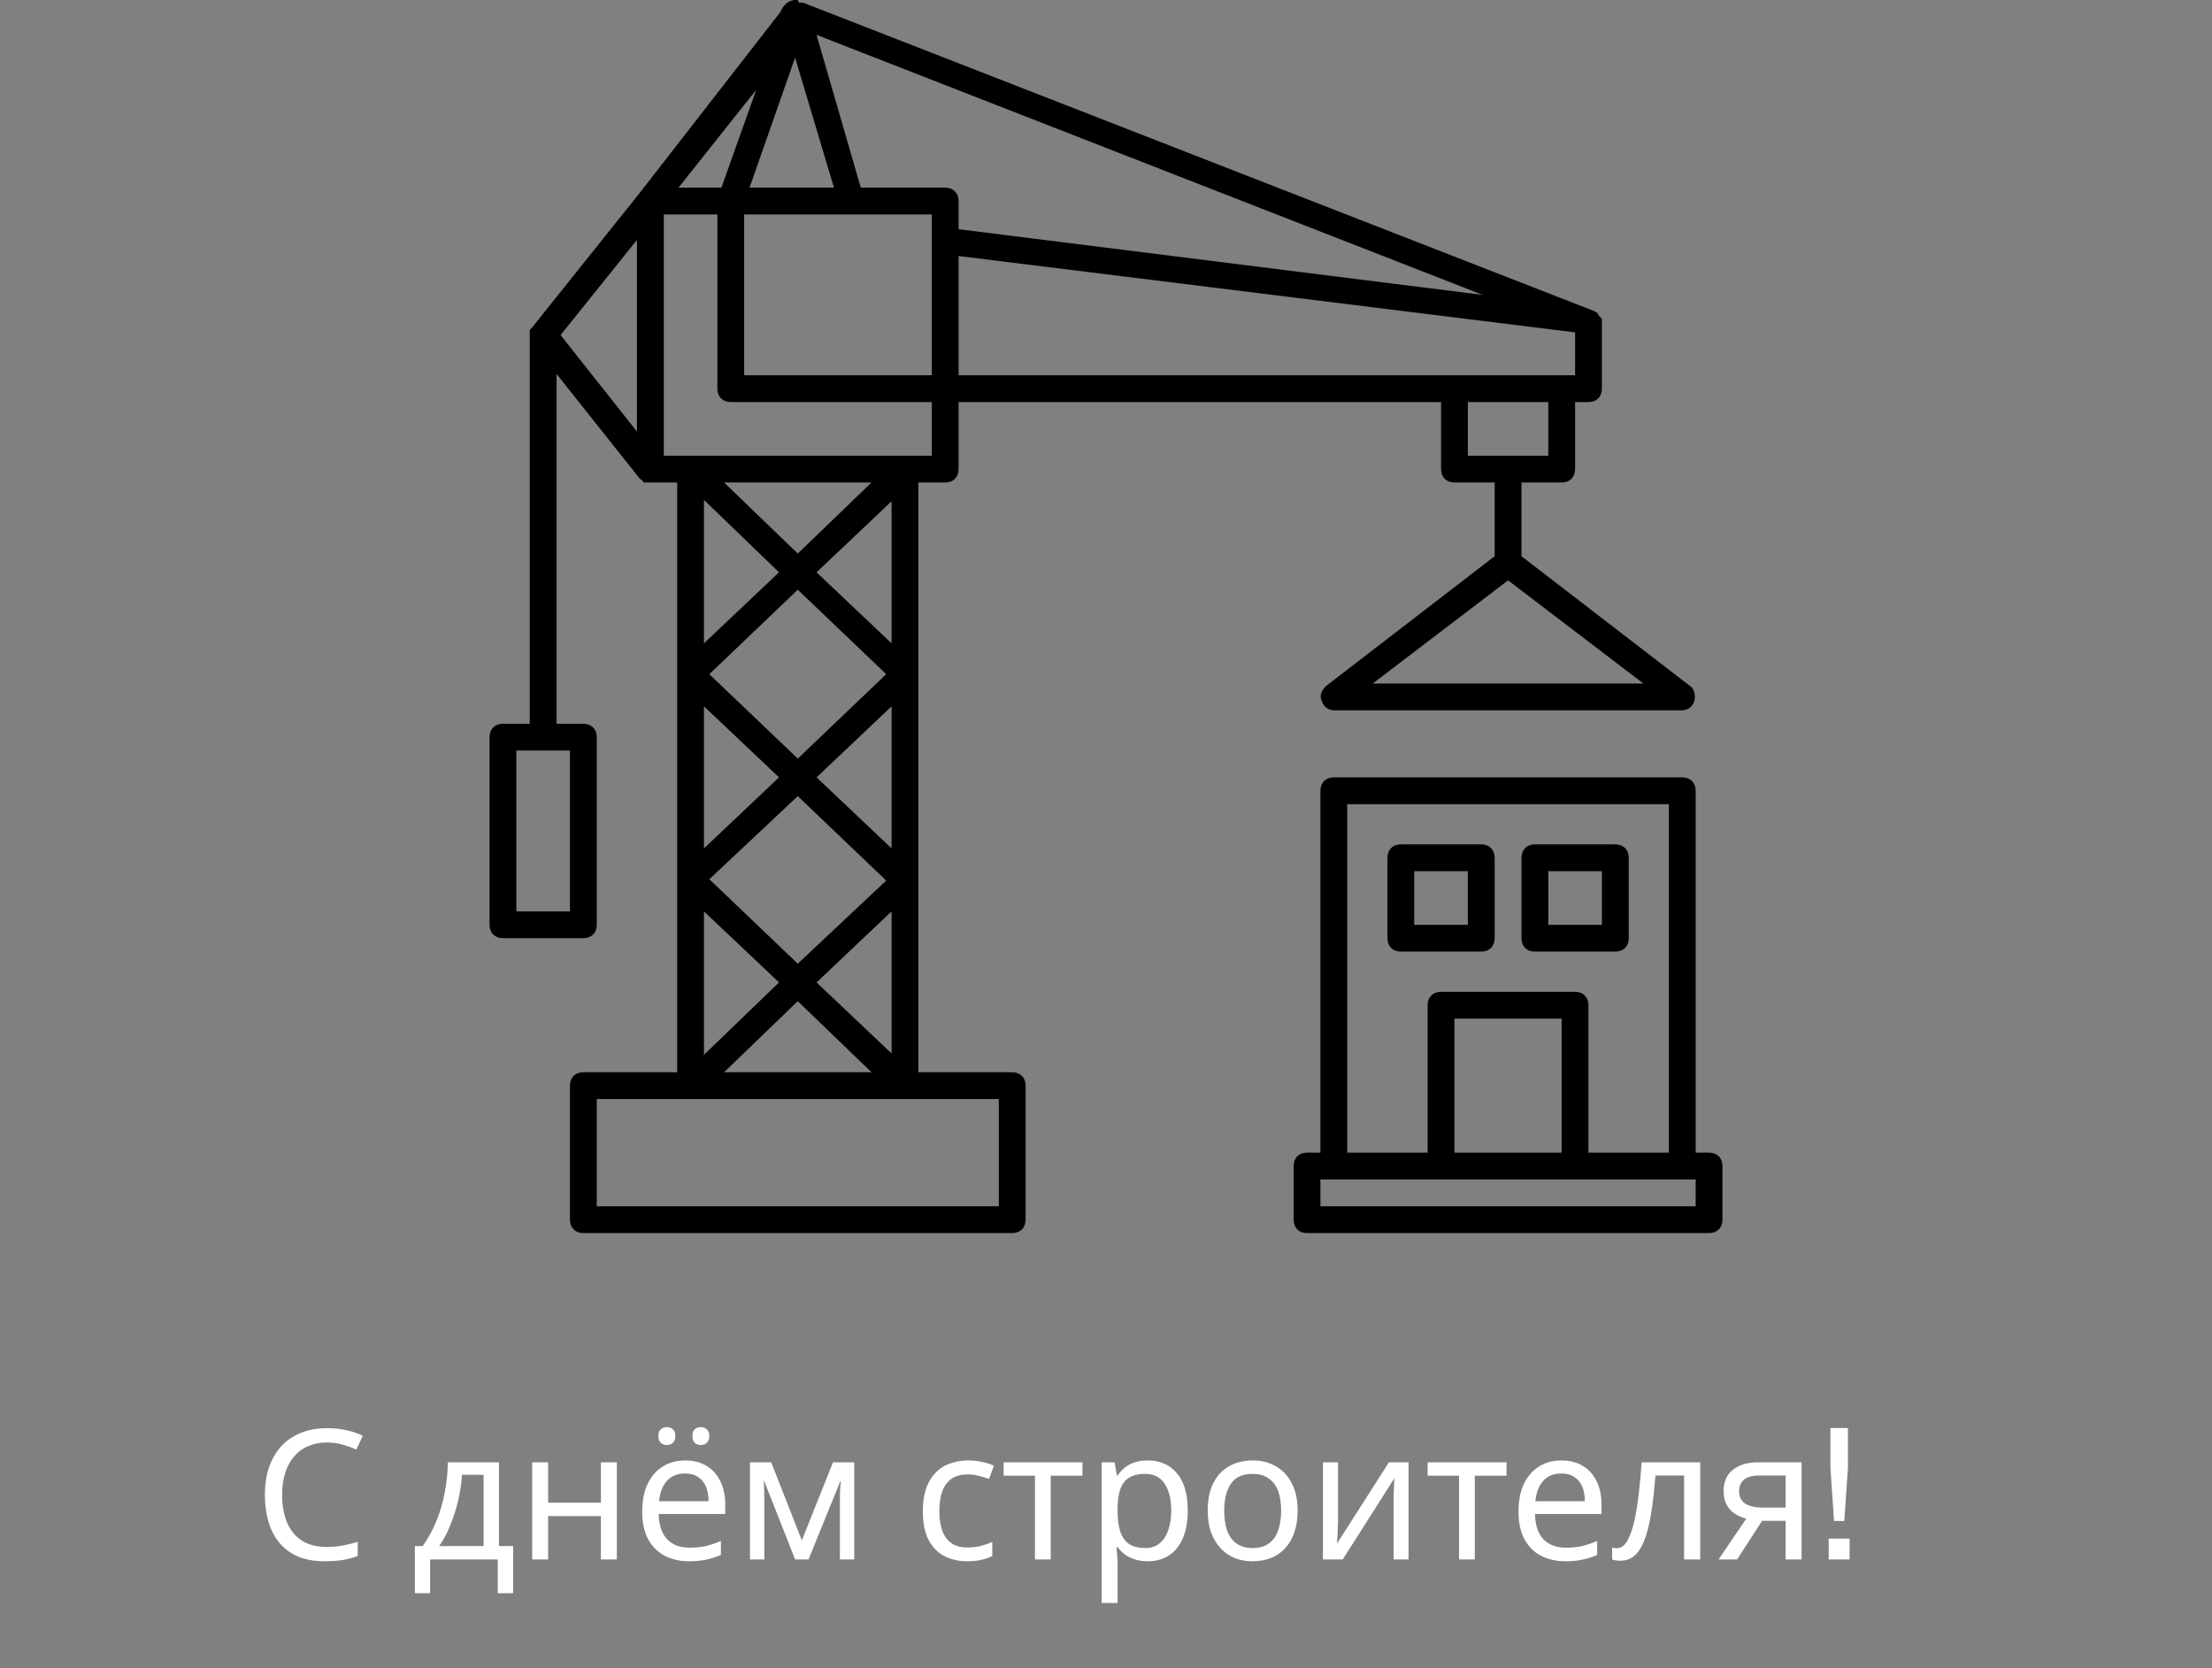 <svg width="61" height="46" viewBox="0 0 61 46" fill="none" xmlns="http://www.w3.org/2000/svg">
<rect x="0" y="0" width="61" height="46" fill="#808080" stroke="none"/>
<path d="M27.913 29.566H25.326V13.305H26.066C26.287 13.305 26.435 13.157 26.435 12.935V11.087H39.74V12.935C39.74 13.157 39.888 13.305 40.109 13.305H41.218V15.337L36.562 18.922C36.451 19.033 36.377 19.181 36.451 19.329C36.488 19.477 36.635 19.587 36.783 19.587H46.392C46.54 19.587 46.688 19.477 46.725 19.329C46.762 19.181 46.725 18.996 46.614 18.922L41.957 15.337V13.305H43.066C43.288 13.305 43.436 13.157 43.436 12.935V11.087H43.805C44.027 11.087 44.175 10.939 44.175 10.718V8.87V8.833C44.175 8.796 44.175 8.759 44.138 8.759C44.138 8.759 44.138 8.722 44.101 8.722C44.101 8.685 44.064 8.685 44.064 8.648L44.027 8.611C43.99 8.611 43.99 8.574 43.953 8.574L22.148 0.074C22.148 0.074 22.148 0.074 22.111 0.074C22.074 0.074 22.074 0.074 22.037 0.074C22 -7.15924e-08 22 0 21.963 0C21.963 0 21.963 0 21.926 0C21.779 0 21.631 0.111 21.557 0.259L21.52 0.333L17.639 5.322L14.683 9.018L14.646 9.055C14.646 9.055 14.646 9.092 14.609 9.092C14.609 9.165 14.609 9.202 14.609 9.239V19.957H13.87C13.648 19.957 13.5 20.105 13.5 20.327V25.501C13.5 25.723 13.648 25.87 13.87 25.87H16.087C16.309 25.87 16.457 25.723 16.457 25.501V20.327C16.457 20.105 16.309 19.957 16.087 19.957H15.348V10.311L17.639 13.194C17.676 13.231 17.713 13.231 17.713 13.268C17.713 13.268 17.75 13.268 17.75 13.305C17.824 13.305 17.898 13.305 17.935 13.305H18.674V29.566H16.087C15.865 29.566 15.717 29.714 15.717 29.936V33.631C15.717 33.853 15.865 34.001 16.087 34.001H27.913C28.135 34.001 28.283 33.853 28.283 33.631V29.936C28.283 29.714 28.135 29.566 27.913 29.566ZM37.855 18.848L41.588 16.003L45.321 18.848H37.855ZM15.717 25.131H14.239V20.696H15.717V25.131ZM24.587 23.394L22.518 21.435L24.587 19.477V23.394ZM22 20.918L19.561 18.59L22 16.261L24.439 18.59L22 20.918ZM19.413 19.477L21.483 21.435L19.413 23.394V19.477ZM22 21.953L24.439 24.281L22 26.573L19.561 24.244L22 21.953ZM24.587 25.131V29.049L22.518 27.09L24.587 25.131ZM22.518 15.781L24.587 13.822V17.74L22.518 15.781ZM22 15.264L19.968 13.305H24.033L22 15.264ZM21.483 15.781L19.413 17.74V13.785L21.483 15.781ZM21.483 27.09L19.413 29.086V25.131L21.483 27.09ZM22 27.607L24.033 29.566H19.968L22 27.607ZM26.066 5.174H23.737L22.518 0.961L40.886 8.131L26.435 6.32V5.544C26.435 5.322 26.287 5.174 26.066 5.174ZM22.998 5.174H20.67L21.926 1.589L22.998 5.174ZM20.522 5.913H25.696V6.652V10.348H20.522V5.913ZM42.697 12.566H40.479V11.087H42.697V12.566ZM43.436 10.348H43.066H40.109H26.435V7.059L43.436 9.165V10.348ZM19.894 5.174H18.711L20.855 2.476L19.894 5.174ZM17.565 6.615V11.9L15.459 9.239L17.565 6.615ZM18.305 5.913H19.783V10.718C19.783 10.939 19.931 11.087 20.152 11.087H25.696V12.566H24.957H19.044H18.305V5.913ZM27.544 33.262H16.457V30.305H19.044H24.957H27.544V33.262Z" fill="black"/>
<path d="M47.13 31.784H46.761V21.805C46.761 21.583 46.613 21.435 46.391 21.435H36.782C36.561 21.435 36.413 21.583 36.413 21.805V31.784H36.043C35.821 31.784 35.674 31.931 35.674 32.153V33.631C35.674 33.853 35.821 34.001 36.043 34.001H47.13C47.352 34.001 47.5 33.853 47.5 33.631V32.153C47.5 31.931 47.352 31.784 47.13 31.784ZM37.152 22.174H46.022V31.784H43.804V27.718C43.804 27.496 43.656 27.349 43.435 27.349H39.739C39.517 27.349 39.369 27.496 39.369 27.718V31.784H37.152V22.174ZM43.065 31.784H40.108V28.088H43.065V31.784ZM46.761 33.262H36.413V32.523H36.782H39.739H43.435H46.391H46.761V33.262Z" fill="black"/>
<path d="M40.848 26.24C41.07 26.24 41.218 26.092 41.218 25.87V23.653C41.218 23.431 41.07 23.283 40.848 23.283H38.631C38.409 23.283 38.261 23.431 38.261 23.653V25.87C38.261 26.092 38.409 26.24 38.631 26.24H40.848ZM39 24.022H40.478V25.501H39V24.022Z" fill="black"/>
<path d="M42.328 26.24H44.545C44.767 26.24 44.915 26.092 44.915 25.87V23.653C44.915 23.431 44.767 23.283 44.545 23.283H42.328C42.106 23.283 41.958 23.431 41.958 23.653V25.87C41.958 26.092 42.106 26.24 42.328 26.24ZM42.697 24.022H44.175V25.501H42.697V24.022Z" fill="black"/>
<path d="M9.015 39.776C8.825 39.776 8.653 39.809 8.5 39.876C8.347 39.939 8.217 40.034 8.11 40.161C8.003 40.284 7.922 40.436 7.865 40.616C7.808 40.793 7.78 40.993 7.78 41.216C7.78 41.509 7.825 41.764 7.915 41.981C8.008 42.198 8.145 42.364 8.325 42.481C8.508 42.598 8.737 42.656 9.01 42.656C9.167 42.656 9.315 42.643 9.455 42.616C9.595 42.589 9.732 42.556 9.865 42.516V42.906C9.732 42.956 9.593 42.993 9.45 43.016C9.31 43.039 9.142 43.051 8.945 43.051C8.582 43.051 8.278 42.976 8.035 42.826C7.792 42.676 7.608 42.463 7.485 42.186C7.365 41.909 7.305 41.584 7.305 41.211C7.305 40.941 7.342 40.694 7.415 40.471C7.492 40.248 7.602 40.054 7.745 39.891C7.892 39.728 8.072 39.603 8.285 39.516C8.498 39.426 8.743 39.381 9.02 39.381C9.203 39.381 9.38 39.399 9.55 39.436C9.72 39.473 9.872 39.524 10.005 39.591L9.825 39.971C9.715 39.921 9.592 39.876 9.455 39.836C9.322 39.796 9.175 39.776 9.015 39.776ZM13.761 40.321V42.631H14.151V43.931H13.726V43.001H11.861V43.931H11.441V42.631H11.656C11.809 42.418 11.936 42.186 12.036 41.936C12.139 41.683 12.216 41.419 12.266 41.146C12.319 40.869 12.347 40.594 12.351 40.321H13.761ZM12.741 40.666C12.727 40.893 12.692 41.128 12.636 41.371C12.579 41.611 12.506 41.841 12.416 42.061C12.329 42.281 12.227 42.471 12.111 42.631H13.336V40.666H12.741ZM15.116 40.321V41.436H16.571V40.321H17.011V43.001H16.571V41.806H15.116V43.001H14.676V40.321H15.116ZM18.895 40.271C19.125 40.271 19.321 40.321 19.485 40.421C19.651 40.521 19.778 40.663 19.865 40.846C19.955 41.026 20 41.238 20 41.481V41.746H18.165C18.171 42.049 18.248 42.281 18.395 42.441C18.545 42.598 18.753 42.676 19.02 42.676C19.19 42.676 19.34 42.661 19.47 42.631C19.603 42.598 19.74 42.551 19.88 42.491V42.876C19.743 42.936 19.608 42.979 19.475 43.006C19.341 43.036 19.183 43.051 19 43.051C18.746 43.051 18.521 42.999 18.325 42.896C18.131 42.793 17.98 42.639 17.87 42.436C17.763 42.229 17.71 41.978 17.71 41.681C17.71 41.388 17.758 41.136 17.855 40.926C17.955 40.716 18.093 40.554 18.27 40.441C18.45 40.328 18.658 40.271 18.895 40.271ZM18.89 40.631C18.68 40.631 18.513 40.699 18.39 40.836C18.27 40.969 18.198 41.156 18.175 41.396H19.54C19.54 41.243 19.516 41.109 19.47 40.996C19.423 40.883 19.351 40.794 19.255 40.731C19.161 40.664 19.04 40.631 18.89 40.631ZM18.155 39.596C18.155 39.509 18.178 39.448 18.225 39.411C18.271 39.371 18.326 39.351 18.39 39.351C18.453 39.351 18.508 39.371 18.555 39.411C18.601 39.448 18.625 39.509 18.625 39.596C18.625 39.679 18.601 39.743 18.555 39.786C18.508 39.826 18.453 39.846 18.39 39.846C18.326 39.846 18.271 39.826 18.225 39.786C18.178 39.743 18.155 39.679 18.155 39.596ZM19.095 39.596C19.095 39.509 19.116 39.448 19.16 39.411C19.206 39.371 19.261 39.351 19.325 39.351C19.388 39.351 19.443 39.371 19.49 39.411C19.536 39.448 19.56 39.509 19.56 39.596C19.56 39.679 19.536 39.743 19.49 39.786C19.443 39.826 19.388 39.846 19.325 39.846C19.261 39.846 19.206 39.826 19.16 39.786C19.116 39.743 19.095 39.679 19.095 39.596ZM23.557 40.321V43.001H23.162V41.291C23.162 41.221 23.163 41.148 23.167 41.071C23.174 40.994 23.18 40.919 23.187 40.846H23.172L22.297 43.001H21.927L21.077 40.846H21.062C21.069 40.919 21.072 40.994 21.072 41.071C21.075 41.148 21.077 41.226 21.077 41.306V43.001H20.682V40.321H21.267L22.112 42.476L22.972 40.321H23.557ZM26.674 43.051C26.437 43.051 26.226 43.003 26.039 42.906C25.855 42.809 25.71 42.659 25.604 42.456C25.5 42.253 25.449 41.993 25.449 41.676C25.449 41.346 25.504 41.078 25.614 40.871C25.724 40.664 25.872 40.513 26.059 40.416C26.249 40.319 26.464 40.271 26.704 40.271C26.84 40.271 26.972 40.286 27.099 40.316C27.226 40.343 27.329 40.376 27.409 40.416L27.274 40.781C27.194 40.751 27.101 40.723 26.994 40.696C26.887 40.669 26.787 40.656 26.694 40.656C26.514 40.656 26.366 40.694 26.249 40.771C26.132 40.848 26.046 40.961 25.989 41.111C25.932 41.261 25.904 41.448 25.904 41.671C25.904 41.884 25.932 42.066 25.989 42.216C26.046 42.366 26.131 42.479 26.244 42.556C26.357 42.633 26.499 42.671 26.669 42.671C26.816 42.671 26.944 42.656 27.054 42.626C27.167 42.596 27.27 42.559 27.364 42.516V42.906C27.274 42.953 27.174 42.988 27.064 43.011C26.957 43.038 26.827 43.051 26.674 43.051ZM29.851 40.691H28.976V43.001H28.541V40.691H27.676V40.321H29.851V40.691ZM31.654 40.271C31.984 40.271 32.249 40.386 32.449 40.616C32.652 40.846 32.754 41.193 32.754 41.656C32.754 41.959 32.707 42.216 32.614 42.426C32.524 42.633 32.396 42.789 32.229 42.896C32.066 42.999 31.872 43.051 31.649 43.051C31.512 43.051 31.391 43.033 31.284 42.996C31.177 42.959 31.086 42.913 31.009 42.856C30.936 42.796 30.872 42.731 30.819 42.661H30.789C30.796 42.718 30.802 42.789 30.809 42.876C30.816 42.963 30.819 43.038 30.819 43.101V44.201H30.379V40.321H30.739L30.799 40.686H30.819C30.872 40.609 30.936 40.539 31.009 40.476C31.086 40.413 31.176 40.363 31.279 40.326C31.386 40.289 31.511 40.271 31.654 40.271ZM31.574 40.641C31.394 40.641 31.249 40.676 31.139 40.746C31.029 40.813 30.949 40.914 30.899 41.051C30.849 41.188 30.822 41.361 30.819 41.571V41.656C30.819 41.876 30.842 42.063 30.889 42.216C30.936 42.369 31.014 42.486 31.124 42.566C31.237 42.646 31.391 42.686 31.584 42.686C31.747 42.686 31.881 42.641 31.984 42.551C32.091 42.461 32.169 42.339 32.219 42.186C32.272 42.029 32.299 41.851 32.299 41.651C32.299 41.344 32.239 41.099 32.119 40.916C32.002 40.733 31.821 40.641 31.574 40.641ZM35.785 41.656C35.785 41.879 35.755 42.078 35.695 42.251C35.639 42.421 35.555 42.566 35.445 42.686C35.339 42.806 35.207 42.898 35.05 42.961C34.897 43.021 34.725 43.051 34.535 43.051C34.359 43.051 34.195 43.021 34.045 42.961C33.895 42.898 33.765 42.806 33.655 42.686C33.545 42.566 33.459 42.421 33.395 42.251C33.335 42.078 33.305 41.879 33.305 41.656C33.305 41.359 33.355 41.109 33.455 40.906C33.555 40.699 33.699 40.543 33.885 40.436C34.072 40.326 34.294 40.271 34.55 40.271C34.794 40.271 35.007 40.326 35.19 40.436C35.377 40.543 35.522 40.699 35.625 40.906C35.732 41.109 35.785 41.359 35.785 41.656ZM33.76 41.656C33.76 41.866 33.787 42.049 33.84 42.206C33.897 42.359 33.984 42.478 34.1 42.561C34.217 42.644 34.365 42.686 34.545 42.686C34.725 42.686 34.874 42.644 34.99 42.561C35.107 42.478 35.192 42.359 35.245 42.206C35.302 42.049 35.33 41.866 35.33 41.656C35.33 41.443 35.302 41.261 35.245 41.111C35.189 40.961 35.102 40.846 34.985 40.766C34.872 40.683 34.724 40.641 34.54 40.641C34.267 40.641 34.069 40.731 33.945 40.911C33.822 41.091 33.76 41.339 33.76 41.656ZM36.898 41.956C36.898 41.986 36.896 42.029 36.893 42.086C36.893 42.139 36.891 42.198 36.888 42.261C36.884 42.321 36.881 42.379 36.878 42.436C36.874 42.489 36.871 42.533 36.868 42.566L38.303 40.321H38.843V43.001H38.433V41.421C38.433 41.368 38.433 41.298 38.433 41.211C38.436 41.124 38.439 41.039 38.443 40.956C38.446 40.869 38.449 40.804 38.453 40.761L37.028 43.001H36.483V40.321H36.898V41.956ZM41.545 40.691H40.67V43.001H40.236V40.691H39.37V40.321H41.545V40.691ZM43.06 40.271C43.29 40.271 43.486 40.321 43.65 40.421C43.816 40.521 43.943 40.663 44.03 40.846C44.12 41.026 44.165 41.238 44.165 41.481V41.746H42.33C42.336 42.049 42.413 42.281 42.56 42.441C42.71 42.598 42.918 42.676 43.185 42.676C43.355 42.676 43.505 42.661 43.635 42.631C43.768 42.598 43.905 42.551 44.045 42.491V42.876C43.908 42.936 43.773 42.979 43.64 43.006C43.506 43.036 43.348 43.051 43.165 43.051C42.911 43.051 42.686 42.999 42.49 42.896C42.296 42.793 42.145 42.639 42.035 42.436C41.928 42.229 41.875 41.978 41.875 41.681C41.875 41.388 41.923 41.136 42.02 40.926C42.12 40.716 42.258 40.554 42.435 40.441C42.615 40.328 42.823 40.271 43.06 40.271ZM43.055 40.631C42.845 40.631 42.678 40.699 42.555 40.836C42.435 40.969 42.363 41.156 42.34 41.396H43.705C43.705 41.243 43.681 41.109 43.635 40.996C43.588 40.883 43.516 40.794 43.42 40.731C43.326 40.664 43.205 40.631 43.055 40.631ZM46.887 43.001H46.442V40.686H45.652C45.618 41.109 45.577 41.471 45.527 41.771C45.477 42.068 45.413 42.309 45.337 42.496C45.26 42.683 45.169 42.819 45.062 42.906C44.955 42.993 44.83 43.036 44.687 43.036C44.644 43.036 44.6 43.033 44.557 43.026C44.517 43.023 44.483 43.014 44.457 43.001V42.671C44.477 42.678 44.498 42.683 44.522 42.686C44.545 42.689 44.569 42.691 44.592 42.691C44.665 42.691 44.732 42.661 44.792 42.601C44.852 42.541 44.905 42.449 44.952 42.326C45.002 42.203 45.047 42.048 45.087 41.861C45.127 41.671 45.162 41.448 45.192 41.191C45.222 40.934 45.248 40.644 45.272 40.321H46.887V43.001ZM47.903 43.001H47.392L48.157 41.876C48.054 41.849 47.954 41.808 47.858 41.751C47.761 41.691 47.682 41.609 47.623 41.506C47.562 41.399 47.532 41.268 47.532 41.111C47.532 40.854 47.619 40.659 47.792 40.526C47.966 40.389 48.196 40.321 48.483 40.321H49.682V43.001H49.242V41.936H48.593L47.903 43.001ZM47.958 41.116C47.958 41.269 48.014 41.384 48.127 41.461C48.244 41.534 48.406 41.571 48.612 41.571H49.242V40.686H48.528C48.324 40.686 48.178 40.726 48.087 40.806C48.001 40.886 47.958 40.989 47.958 41.116ZM50.43 43.001V42.425H51.006V43.001H50.43ZM50.477 40.472V39.376H50.96V40.472L50.86 41.941H50.577L50.477 40.472Z" fill="white"/>
</svg>
